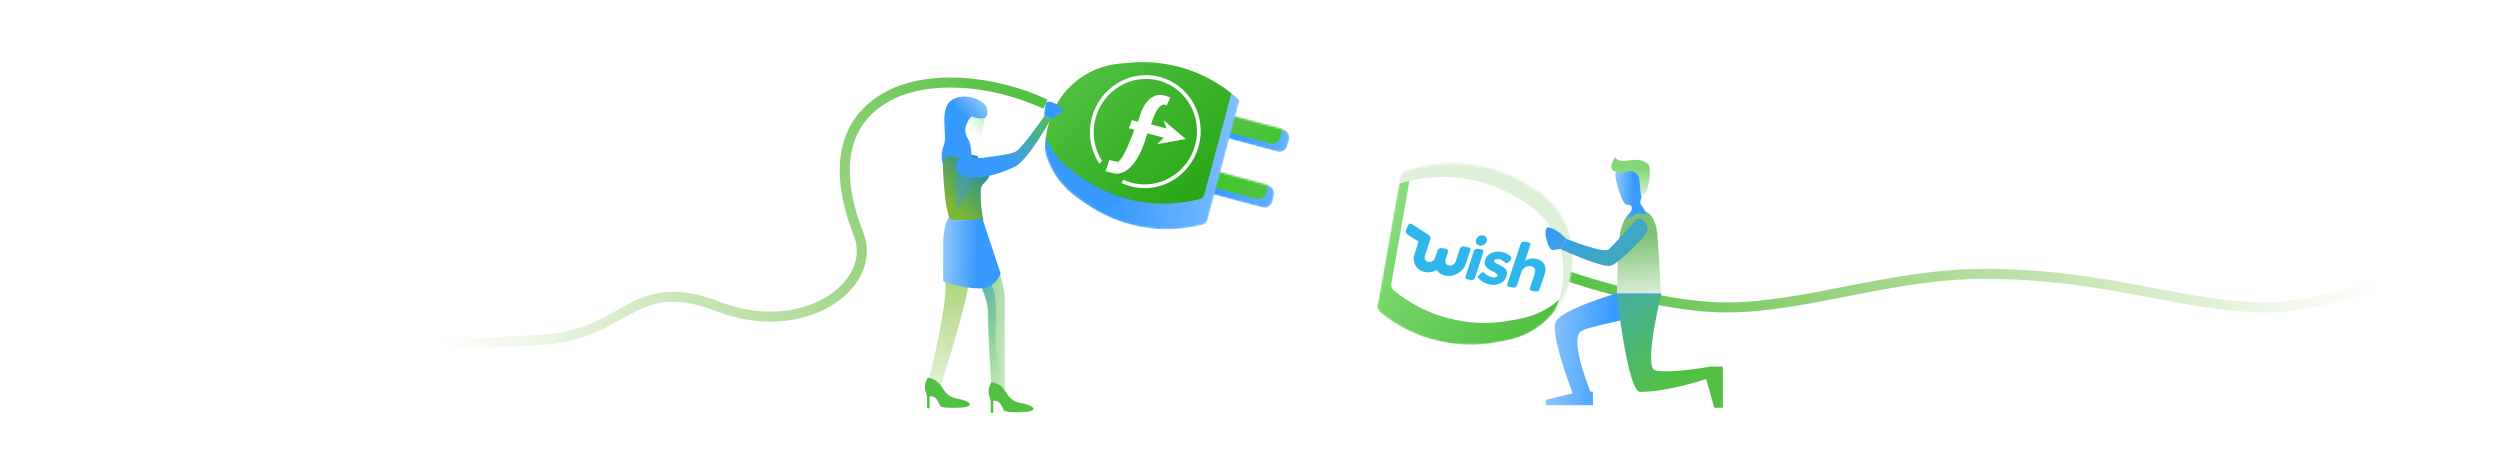 <svg width="1245" height="228" viewBox="0 0 1245 228" fill="none" xmlns="http://www.w3.org/2000/svg">
<g filter="url(#filter0_d_1638_33686)">
<mask id="mask0_1638_33686" style="mask-type:alpha" maskUnits="userSpaceOnUse" x="585" y="49" width="58" height="25">
<rect x="587.377" y="48.555" width="57.619" height="11.524" rx="4" transform="rotate(15 587.377 48.555)" fill="#F3A735"/>
</mask>
<g mask="url(#mask0_1638_33686)">
<rect x="587.369" y="48.556" width="57.619" height="11.524" rx="4" transform="rotate(15 587.369 48.556)" fill="url(#paint0_linear_1638_33686)"/>
<rect x="583.793" y="44.419" width="57.619" height="11.524" rx="4" transform="rotate(15 583.793 44.419)" fill="url(#paint1_linear_1638_33686)"/>
</g>
<mask id="mask1_1638_33686" style="mask-type:alpha" maskUnits="userSpaceOnUse" x="577" y="77" width="58" height="25">
<rect x="579.921" y="76.383" width="57.619" height="11.524" rx="4" transform="rotate(15 579.921 76.383)" fill="#F3A735"/>
</mask>
<g mask="url(#mask1_1638_33686)">
<rect x="579.927" y="76.382" width="57.619" height="11.524" rx="4" transform="rotate(15 579.927 76.382)" fill="url(#paint2_linear_1638_33686)"/>
<rect x="576.815" y="72.012" width="57.619" height="11.524" rx="4" transform="rotate(15 576.815 72.012)" fill="url(#paint3_linear_1638_33686)"/>
</g>
<mask id="mask2_1638_33686" style="mask-type:alpha" maskUnits="userSpaceOnUse" x="519" y="20" width="100" height="93">
<path d="M521.064 51.153C525.382 35.038 539.248 23.296 555.854 21.691L560.763 21.217C581.637 19.2 602.335 26.516 617.305 41.203V41.203C618.219 42.1 618.579 43.419 618.248 44.656L601.425 107.44C601.094 108.676 600.122 109.639 598.882 109.958V109.958C578.574 115.193 556.991 111.18 539.922 98.996L535.908 96.13C522.33 86.438 516.192 69.336 520.51 53.221L521.064 51.153Z" fill="#F3A735"/>
</mask>
<g mask="url(#mask2_1638_33686)">
<path d="M521.068 51.152C525.386 35.037 539.252 23.294 555.858 21.69L560.767 21.216C581.641 19.198 602.339 26.515 617.309 41.202V41.202C618.223 42.098 618.583 43.418 618.252 44.654L601.429 107.438C601.097 108.675 600.126 109.637 598.886 109.957V109.957C578.578 115.191 556.995 111.178 539.926 98.994L535.912 96.129C522.333 86.437 516.196 69.334 520.514 53.22L521.068 51.152Z" fill="url(#paint4_linear_1638_33686)"/>
<path d="M519.436 38.373C523.753 22.258 537.62 10.515 554.225 8.911L559.134 8.436C580.008 6.419 600.706 13.736 615.676 28.423V28.423C616.59 29.319 616.95 30.638 616.619 31.875L599.796 94.659C599.465 95.896 598.493 96.858 597.253 97.178V97.178C576.946 102.412 555.362 98.399 538.293 86.215L534.279 83.35C520.701 73.657 514.564 56.555 518.881 40.441L519.436 38.373Z" fill="url(#paint5_linear_1638_33686)"/>
<path fill-rule="evenodd" clip-rule="evenodd" d="M553.169 14.217C536.395 15.661 522.32 27.454 517.962 43.717L517.149 46.75C514.411 56.972 515.879 67.584 520.776 76.45C520.167 71.462 520.493 66.312 521.847 61.259L522.401 59.191C526.719 43.076 540.585 31.334 557.19 29.729L562.099 29.255C582.677 27.266 603.084 34.348 618 48.62L620.727 38.444C621.091 37.084 620.685 35.634 619.666 34.662C603.679 19.401 581.905 11.744 559.885 13.639L553.169 14.217Z" fill="white"/>
</g>
<g clip-path="url(#clip0_1638_33686)">
<path d="M577.657 36.328C563.002 32.402 547.811 41.423 543.787 56.441C542.726 60.333 542.509 64.407 543.15 68.395C543.791 72.383 545.276 76.193 547.506 79.574C547.885 79.061 548.328 78.597 548.825 78.195C546.824 75.062 545.501 71.553 544.94 67.889C544.379 64.226 544.592 60.489 545.567 56.918C549.323 42.897 563.505 34.48 577.171 38.142C590.837 41.803 598.949 56.194 595.192 70.215C591.435 84.235 577.222 92.644 563.549 88.98C562.141 88.601 560.769 88.099 559.45 87.478C559.187 88.052 558.857 88.593 558.467 89.091C559.956 89.795 561.505 90.365 563.096 90.794C577.751 94.721 592.942 85.699 596.964 70.689C600.985 55.68 592.311 40.255 577.657 36.328Z" fill="white"/>
<path d="M581.047 50.472C576.402 47.814 573.254 59.944 573.254 59.944L580.941 62.004L579.494 57.914L590.492 67.23L576.283 69.801L579.532 66.599L571.323 64.399C565.302 86.867 555.209 84.423 555.209 84.423L550.553 83.294L552.506 77.683L556.265 78.555C558.992 79.354 564.896 62.602 564.896 62.602L562.144 61.864L563.676 57.824L566.729 58.642L566.962 57.77C570.677 43.907 578.109 45.28 578.109 45.28C579.999 45.471 580.796 45.722 582.803 46.483L581.047 50.472Z" fill="white"/>
</g>
</g>
<path d="M520.64 51.82C493.413 39.412 462.022 37.366 442.424 47.817C419.158 60.225 415.198 85.042 427.573 116.662C437.459 141.921 400.347 169.097 357.774 152.686C315.201 136.275 312.61 166.013 271.638 169.097C178.64 176.097 91.14 157.597 1.64 123.097" stroke="url(#paint6_linear_1638_33686)" stroke-width="5"/>
<g filter="url(#filter1_d_1638_33686)">
<path fill-rule="evenodd" clip-rule="evenodd" d="M461.078 190.957C461.078 190.957 470.917 153.688 470.917 138.332C470.917 122.976 470.917 115.325 470.917 115.325L488.481 104.897C488.481 104.897 483.653 130.2 481.474 142.235C479.295 154.27 467.664 190.957 467.664 190.957H461.078Z" fill="url(#paint7_linear_1638_33686)"/>
<path fill-rule="evenodd" clip-rule="evenodd" d="M473.758 109.045C473.758 109.045 492.14 138.648 492.14 151.111C492.14 163.575 493.902 190.957 493.902 190.957H500.377C500.377 190.957 500.377 154.168 500.377 144.434C500.377 134.701 488.481 104.897 488.481 104.897L473.758 109.045Z" fill="url(#paint8_linear_1638_33686)"/>
<path fill-rule="evenodd" clip-rule="evenodd" d="M501.43 188.604C499.415 184.183 495.721 174.897 495.721 166.238C495.721 163.698 495.818 161.204 495.912 158.764C496.259 149.762 496.579 141.478 491.945 134.226C486.054 125.008 473.038 110.115 473.038 110.115L473.069 110.272C479.442 120.444 491.894 141.503 491.894 150.777C491.894 163.24 493.66 190.623 493.66 190.623H501.304C501.304 190.623 501.35 189.89 501.43 188.604Z" fill="url(#paint9_linear_1638_33686)"/>
<path fill-rule="evenodd" clip-rule="evenodd" d="M473.038 105.697C473.038 105.697 471.573 100.453 471.299 98.634C469.919 89.468 469.348 79.305 469.675 75.876C470.089 71.54 471.619 69.212 478.412 69.212C480.854 69.212 484.558 70.971 486.475 73.35C487.757 74.941 487.375 77.334 488.481 77.727C492.204 79.047 495.64 82.007 489.83 87.455C487.908 89.258 488.481 91.607 488.481 95.951C488.481 99.058 489.754 105.697 489.754 105.697H473.038Z" fill="url(#paint10_linear_1638_33686)"/>
<path opacity="0.348" fill-rule="evenodd" clip-rule="evenodd" d="M476.803 79.59C475.062 87.832 476.504 100.88 476.504 100.88C476.504 100.88 482.183 93.931 483.407 88.935C484.631 83.938 489.291 80.448 489.291 80.448C489.291 80.448 487.366 79.404 482.698 79.106C478.031 78.808 478.545 71.349 476.803 79.59Z" fill="#379AFF"/>
<path fill-rule="evenodd" clip-rule="evenodd" d="M478.443 74.641C481.489 72.395 483.733 75.338 489.399 74.596C498.776 73.368 504.894 72.563 506.671 70.945C510.804 67.183 520.092 53.833 520.092 53.833L523.361 55.252C523.361 55.252 511.975 75.965 505.288 79.072C498.601 82.178 490.653 85.047 482.83 84.115C475.007 83.183 474.42 77.606 478.443 74.641Z" fill="url(#paint11_linear_1638_33686)"/>
<path fill-rule="evenodd" clip-rule="evenodd" d="M523.361 55.252C523.361 55.252 526.735 53.419 528.883 51.625C531.03 49.832 521.489 44.461 520.77 47.619C520.052 50.776 520.091 53.833 520.091 53.833L523.361 55.252Z" fill="#379AFF"/>
<path fill-rule="evenodd" clip-rule="evenodd" d="M487.738 64.168H482.828L482.628 64.199L485.067 64.26C485.067 64.26 484.012 65.013 483.864 66.118C483.521 68.681 483.902 70.613 484.828 71.406C486.293 72.661 487.578 73.478 487.578 73.478H485.779L473.066 70.333C473.066 70.333 474.455 68.854 474.867 67.813C475.28 66.773 475.173 64.014 475.173 64.014L475.604 64.025C475.473 62.584 475.251 60.264 475.082 59.074C474.994 58.457 474.705 57.986 474.372 57.445C473.731 56.401 472.927 55.092 473.087 51.961C473.33 47.207 479.021 45.717 484.846 45.717C490.237 45.717 490.137 52.116 490.092 54.988C490.088 55.219 490.085 55.427 490.085 55.608C490.085 58.028 488.938 64.168 487.738 64.168Z" fill="url(#paint12_linear_1638_33686)"/>
<path fill-rule="evenodd" clip-rule="evenodd" d="M498.304 132.22C498.304 132.22 495.809 139.634 487.682 139.634C479.555 139.634 469.7 136.164 469.7 136.164C469.7 136.164 469.7 123.266 469.7 116.92C469.7 110.574 471.791 103.577 472.855 104.617C475.112 106.821 489.301 105.025 489.301 105.025L498.304 132.22Z" fill="url(#paint13_linear_1638_33686)"/>
<path fill-rule="evenodd" clip-rule="evenodd" d="M491.28 53.97C489.806 56.244 483.805 53.97 483.805 53.97C483.805 53.97 478.13 59.467 482.231 65.46C484.066 68.141 483.805 75.501 483.805 75.501C483.805 75.501 479.48 76.132 473.801 73.385C470.331 71.707 469.7 78.433 469.7 78.433C469.7 78.433 467.872 73.584 470.016 68.338C471.821 63.921 468.519 53.761 471.821 48.109C474.748 43.1 483.848 42.777 489.487 47.163C492.326 49.371 492.011 52.842 491.28 53.97Z" fill="url(#paint14_linear_1638_33686)"/>
<path d="M496.831 187.27C498.954 188.216 499.985 189.794 501.878 192.658C503.534 195.163 505.851 196.25 508.282 196.687C508.907 196.799 509.517 196.909 510.08 197.049C513.866 197.996 516.56 199.795 512.92 200.835C510.711 201.466 502.509 201.466 500.616 200.835C499.976 200.622 499.653 199.898 499.27 199.04C498.758 197.894 498.139 196.509 496.515 195.788C496.459 195.763 496.403 195.738 496.345 195.712C496.079 195.594 495.611 195.446 495.253 195.472C494.708 195.512 494.622 195.84 494.622 196.419V201.151C494.622 201.782 493.36 201.782 493.36 201.151V197.365C493.36 195.213 493.131 194.437 492.672 193.278C492.554 193.082 492.469 192.876 492.424 192.658C492.421 192.65 492.417 192.641 492.414 192.633L492.42 192.636C492.381 192.435 492.248 190.891 492.414 189.794C492.63 188.368 493.255 187.165 493.676 186.323C494.622 186.323 495.441 186.651 496.831 187.27Z" fill="#52C143"/>
<path d="M465.137 185.062C467.261 186.008 468.292 187.585 470.185 190.449C471.841 192.955 474.158 194.042 476.588 194.478C477.213 194.591 477.824 194.7 478.387 194.841C482.173 195.788 484.866 197.587 481.226 198.627C479.018 199.258 470.816 199.258 468.923 198.627C468.283 198.413 467.959 197.689 467.576 196.832C467.064 195.686 466.446 194.301 464.822 193.579C464.766 193.554 464.709 193.529 464.652 193.504C464.386 193.386 463.918 193.238 463.56 193.264C463.015 193.303 462.929 193.632 462.929 194.21V198.942C462.929 199.573 461.667 199.573 461.667 198.942V195.157C461.667 193.005 461.438 192.229 460.979 191.069C460.861 190.874 460.775 190.668 460.731 190.449C460.727 190.441 460.724 190.433 460.721 190.425L460.726 190.428C460.688 190.227 460.554 188.683 460.721 187.585C460.937 186.16 461.562 184.956 461.983 184.115C462.929 184.115 463.748 184.442 465.137 185.062Z" fill="#52C143"/>
</g>
<path d="M777.641 136.376C792.567 141.949 831.457 153.097 859.604 153.097C899.419 153.097 941.762 136.376 988.141 136.376C1049.71 136.376 1087.5 153.097 1129.08 153.097C1162.35 153.097 1214.64 131.097 1243.14 117.097" stroke="url(#paint15_linear_1638_33686)" stroke-width="5"/>
<g filter="url(#filter2_d_1638_33686)">
<mask id="mask3_1638_33686" style="mask-type:alpha" maskUnits="userSpaceOnUse" x="685" y="79" width="99" height="91">
<path d="M782.621 133.121C785.518 116.691 777.914 100.189 763.542 91.716L759.294 89.212C741.228 78.562 719.377 76.445 699.603 83.43V83.43C698.396 83.856 697.512 84.9 697.289 86.16L686.002 150.172C685.78 151.433 686.254 152.715 687.242 153.529V153.529C703.435 166.855 724.692 172.34 745.312 168.511L750.16 167.611C766.563 164.565 779.353 151.659 782.25 135.229L782.621 133.121Z" fill="#F3A735"/>
</mask>
<g mask="url(#mask3_1638_33686)">
<path d="M782.618 133.118C785.515 116.688 777.911 100.186 763.539 91.713L759.291 89.209C741.225 78.559 719.374 76.442 699.6 83.427V83.427C698.393 83.853 697.509 84.897 697.286 86.157L685.999 150.169C685.777 151.43 686.251 152.712 687.239 153.526V153.526C703.432 166.853 724.689 172.337 745.309 168.508L750.157 167.608C766.56 164.562 779.35 151.656 782.247 135.226L782.618 133.118Z" fill="url(#paint16_linear_1638_33686)"/>
<path d="M789.498 122.226C792.395 105.796 784.791 89.294 770.419 80.822L766.171 78.317C748.105 67.667 726.254 65.55 706.48 72.535V72.535C705.273 72.961 704.389 74.005 704.166 75.266L692.879 139.277C692.657 140.538 693.131 141.82 694.119 142.634V142.634C710.312 155.961 731.569 161.445 752.189 157.616L757.037 156.716C773.44 153.67 786.23 140.764 789.127 124.334L789.498 122.226Z" fill="white"/>
<path d="M735.289 119.234C734.948 118.652 734.896 118.004 735.134 117.287C735.371 116.573 735.824 116.012 736.491 115.608C737.159 115.203 737.858 115.065 738.589 115.194C739.32 115.323 739.856 115.679 740.196 116.261C740.537 116.842 740.588 117.492 740.351 118.207C740.113 118.924 739.661 119.483 738.994 119.888C738.326 120.291 737.626 120.429 736.896 120.301C736.164 120.172 735.629 119.816 735.288 119.234L735.289 119.234ZM729.011 120.734C728.152 120.583 727.231 121.141 726.962 121.974L724.968 128.18C724.75 128.856 724.312 129.398 723.655 129.808C722.998 130.217 722.314 130.359 721.605 130.234C720.915 130.112 720.4 129.765 720.061 129.19C719.721 128.615 719.664 127.98 719.888 127.284L721.095 123.518C721.246 122.75 720.775 122.046 719.978 121.905L717.891 121.537C717.095 121.397 716.243 121.868 715.911 122.604L714.687 126.367C714.463 127.064 714.023 127.61 713.369 128.01C712.715 128.41 712.043 128.548 711.354 128.427C710.664 128.305 710.146 127.951 709.8 127.365C709.453 126.779 709.389 126.148 709.607 125.472L712.263 117.239C712.532 116.439 712.197 115.495 711.516 115.016C711.516 115.016 703.362 109.795 702.83 109.458C702.292 109.118 701.539 109.535 701.158 110.385L700.246 112.412C699.863 113.262 700.193 114.362 700.977 114.858L706.444 118.339L704.436 124.56C703.763 126.646 703.941 128.564 704.975 130.311C706.007 132.059 707.588 133.119 709.719 133.495C711.684 133.842 713.597 133.497 715.453 132.458C716.516 134.011 718.022 134.959 719.969 135.302C722.098 135.678 724.157 135.259 726.146 134.044C728.134 132.83 729.466 131.178 730.139 129.092C730.139 129.092 732.25 122.525 732.287 122.411C732.471 121.838 731.92 121.247 731.062 121.096L729.011 120.734L729.011 120.734ZM737.669 122.186L735.825 121.861C735.054 121.725 734.225 122.226 733.984 122.975C733.984 122.975 729.789 135.907 729.769 135.97C729.603 136.484 730.098 137.016 730.869 137.152L732.713 137.477C733.484 137.613 734.312 137.111 734.553 136.363L738.769 123.368C738.935 122.854 738.44 122.322 737.669 122.186V122.186ZM768.967 129.502C768.13 128.068 766.809 127.192 765.003 126.873C763.197 126.555 761.442 126.653 759.527 127.795L762.142 119.844C762.311 119.319 761.806 118.777 761.02 118.639L759.139 118.307C758.352 118.168 757.506 118.679 757.261 119.444L750.574 139.696C750.405 140.219 750.91 140.762 751.697 140.901L753.578 141.233C754.35 141.369 755.177 140.878 755.441 140.137L755.443 140.137L757.533 133.822C757.955 132.546 758.633 131.641 759.567 131.11C760.5 130.577 761.448 130.396 762.409 130.565C764.352 130.908 764.909 132.336 764.078 134.847L761.837 141.661C761.668 142.185 762.173 142.728 762.96 142.867L764.84 143.198C765.628 143.337 766.472 142.826 766.719 142.061L769.217 134.692C769.887 132.666 769.804 130.936 768.967 129.502L768.967 129.502ZM751.09 128.719L752.167 127.751C752.624 127.341 752.762 126.61 752.491 126.046C752.381 125.747 751.97 125.404 751.591 125.104L751.549 125.07C750.352 124.119 749.099 123.619 747.361 123.399C745.472 123.161 743.777 123.432 742.323 124.205C740.857 124.984 739.904 126.129 739.491 127.61C739.073 129.112 739.388 130.344 740.425 131.271C740.917 131.719 741.376 132.074 741.789 132.329C742.199 132.584 742.812 132.905 743.611 133.286C744.386 133.658 744.962 134.026 745.321 134.377C745.651 134.7 745.769 135.006 745.684 135.311C745.596 135.629 745.382 135.862 745.032 136.022C744.668 136.187 744.212 136.238 743.678 136.17C742.234 135.988 740.947 135.416 739.851 134.471L739.032 133.808C738.896 133.7 738.733 133.631 738.561 133.611C738.421 133.592 738.279 133.604 738.144 133.646C738.009 133.687 737.885 133.758 737.78 133.852L736.168 135.353C736.003 135.507 735.913 135.711 735.914 135.925C735.915 136.134 736 136.329 736.156 136.478C736.524 136.89 736.917 137.263 737.324 137.585C737.864 138.019 738.449 138.392 739.069 138.7C740.239 139.282 741.436 139.654 742.625 139.804C744.418 140.03 746.052 139.741 747.483 138.944C748.924 138.142 749.876 136.936 750.316 135.361C750.762 133.763 750.499 132.527 749.534 131.686C749.039 131.26 748.593 130.931 748.208 130.708C747.826 130.488 747.171 130.155 746.263 129.722C745.365 129.295 744.731 128.937 744.375 128.659C744.061 128.413 743.959 128.141 744.054 127.801C744.231 127.165 744.96 126.923 746.218 127.082C747.23 127.21 748.197 127.619 749.085 128.295C749.266 128.441 749.465 128.612 749.644 128.777C749.87 128.962 750.054 129.052 750.24 129.075C750.514 129.11 750.776 129.001 751.09 128.719L751.09 128.719Z" fill="#2FB7EC"/>
<path fill-rule="evenodd" clip-rule="evenodd" d="M769.134 86.077C783.727 94.475 791.499 111.112 788.575 127.693L788.03 130.785C786.193 141.206 780.377 150.203 772.192 156.17C774.852 151.906 776.733 147.101 777.641 141.949L778.013 139.841C780.91 123.411 773.306 106.909 758.934 98.436L754.686 95.932C736.876 85.433 715.389 83.227 695.838 89.858L697.667 79.483C697.912 78.097 698.893 76.954 700.227 76.503C721.166 69.429 744.136 71.692 763.292 82.716L769.134 86.077Z" fill="#DFF0D8"/>
</g>
</g>
<path fill-rule="evenodd" clip-rule="evenodd" d="M805.213 146.632C805.213 146.632 805.651 126.435 806.183 120.42C806.715 114.406 809.098 104.531 815.483 104.531C821.867 104.531 824.054 109.231 824.96 113.85C825.867 118.47 827.146 146.632 827.146 146.632H805.213Z" fill="url(#paint17_linear_1638_33686)"/>
<path fill-rule="evenodd" clip-rule="evenodd" d="M791.992 195.016H793.265V201.782H769.766V199.153L783.188 195.847C780.637 189.062 772.144 165.581 774.705 160.26C777.708 154.022 805.017 146.099 805.017 146.099H827.365C827.365 146.099 825.992 152.412 816.039 156.695C811.712 158.557 805.542 159.961 799.953 161.234C793.508 162.701 787.835 163.992 786.646 165.607C782.96 170.613 789.332 188.247 791.992 195.016Z" fill="url(#paint18_linear_1638_33686)"/>
<path fill-rule="evenodd" clip-rule="evenodd" d="M818.597 106.684C816.204 105.878 814.811 106.253 813.357 107.431C811.904 108.609 809.135 109.649 809.958 108.622C810.781 107.596 812.666 105.067 812.666 103.7C812.666 102.334 811.736 101.916 809.958 101.916C808.181 101.916 805.034 92.509 804.446 87.44C803.857 82.371 820.978 80.051 820.061 87.44C819.144 94.829 815.894 100.131 817.226 101.916C818.558 103.7 820.99 107.491 818.597 106.684Z" fill="url(#paint19_linear_1638_33686)"/>
<path d="M816.141 88.097C816.541 89.297 816.974 94.93 817.141 97.597C817.474 97.597 818.441 97.197 819.641 95.597C821.141 93.597 822.641 83.097 820.641 81.597C817.017 78.879 814.141 79.597 809.641 80.097C806.041 80.497 804.474 78.93 804.141 78.097L802.641 81.597C802.474 82.097 802.241 83.297 802.641 84.097C803.141 85.097 806.141 87.097 809.641 85.597C813.141 84.097 815.641 86.597 816.141 88.097Z" fill="url(#paint20_linear_1638_33686)"/>
<path d="M773.319 124.542L776.993 123.982L780.056 118.99C780.056 118.99 775.747 114.261 771.577 113.274C767.407 112.287 770.914 124.909 773.319 124.542Z" fill="url(#paint21_linear_1638_33686)"/>
<path d="M801.151 124.188C803.593 121.964 811.663 113.067 814.36 109.883C817.056 106.699 822.204 112.657 819.919 116.009C817.634 119.361 806.658 130.688 802.398 132.249C798.138 133.81 777.028 123.979 777.028 123.979L780.09 118.956C780.09 118.956 798.709 126.411 801.151 124.188Z" fill="url(#paint22_linear_1638_33686)"/>
<path d="M816.752 195.151C810.52 195.151 805.214 146.632 805.214 146.632H827.28C827.28 146.632 818.286 183 824.306 184.457C831.667 186.24 851.861 182.539 851.861 182.539H857.985V203.036H853.698L849.677 188.777C844.166 190.56 828.668 195.151 816.752 195.151Z" fill="url(#paint23_linear_1638_33686)"/>
<defs>
<filter id="filter0_d_1638_33686" x="497.146" y="0.887" width="166.981" height="135.317" filterUnits="userSpaceOnUse" color-interpolation-filters="sRGB">
<feFlood flood-opacity="0" result="BackgroundImageFix"/>
<feColorMatrix in="SourceAlpha" type="matrix" values="0 0 0 0 0 0 0 0 0 0 0 0 0 0 0 0 0 0 127 0" result="hardAlpha"/>
<feOffset dy="2"/>
<feGaussianBlur stdDeviation="11"/>
<feColorMatrix type="matrix" values="0 0 0 0 0.031 0 0 0 0 0.29 0 0 0 0 0.439 0 0 0 0.12 0"/>
<feBlend mode="normal" in2="BackgroundImageFix" result="effect1_dropShadow_1638_33686"/>
<feBlend mode="normal" in="SourceGraphic" in2="effect1_dropShadow_1638_33686" result="shape"/>
</filter>
<filter id="filter1_d_1638_33686" x="438.64" y="26.097" width="112.558" height="201.527" filterUnits="userSpaceOnUse" color-interpolation-filters="sRGB">
<feFlood flood-opacity="0" result="BackgroundImageFix"/>
<feColorMatrix in="SourceAlpha" type="matrix" values="0 0 0 0 0 0 0 0 0 0 0 0 0 0 0 0 0 0 127 0" result="hardAlpha"/>
<feOffset dy="4"/>
<feGaussianBlur stdDeviation="11"/>
<feColorMatrix type="matrix" values="0 0 0 0 0.059 0 0 0 0 0.494 0 0 0 0 0.745 0 0 0 0.12 0"/>
<feBlend mode="normal" in2="BackgroundImageFix" result="effect1_dropShadow_1638_33686"/>
<feBlend mode="normal" in="SourceGraphic" in2="effect1_dropShadow_1638_33686" result="shape"/>
</filter>
<filter id="filter2_d_1638_33686" x="663.948" y="59.377" width="141.283" height="134.325" filterUnits="userSpaceOnUse" color-interpolation-filters="sRGB">
<feFlood flood-opacity="0" result="BackgroundImageFix"/>
<feColorMatrix in="SourceAlpha" type="matrix" values="0 0 0 0 0 0 0 0 0 0 0 0 0 0 0 0 0 0 127 0" result="hardAlpha"/>
<feOffset dy="2"/>
<feGaussianBlur stdDeviation="11"/>
<feColorMatrix type="matrix" values="0 0 0 0 0.031 0 0 0 0 0.29 0 0 0 0 0.439 0 0 0 0.12 0"/>
<feBlend mode="normal" in2="BackgroundImageFix" result="effect1_dropShadow_1638_33686"/>
<feBlend mode="normal" in="SourceGraphic" in2="effect1_dropShadow_1638_33686" result="shape"/>
</filter>
<linearGradient id="paint0_linear_1638_33686" x1="617.413" y1="58.925" x2="645.409" y2="50.129" gradientUnits="userSpaceOnUse">
<stop stop-color="#379AFF"/>
<stop offset="1" stop-color="#68B3FF"/>
</linearGradient>
<linearGradient id="paint1_linear_1638_33686" x1="617.029" y1="51.745" x2="643.486" y2="52.161" gradientUnits="userSpaceOnUse">
<stop stop-color="#52C143"/>
<stop offset="1" stop-color="#41C631"/>
</linearGradient>
<linearGradient id="paint2_linear_1638_33686" x1="608.86" y1="87.487" x2="637.688" y2="76.915" gradientUnits="userSpaceOnUse">
<stop stop-color="#379AFF"/>
<stop offset="1" stop-color="#68B3FF"/>
</linearGradient>
<linearGradient id="paint3_linear_1638_33686" x1="613.71" y1="79.555" x2="634.693" y2="79.627" gradientUnits="userSpaceOnUse">
<stop stop-color="#41C631"/>
<stop offset="1" stop-color="#52C143"/>
</linearGradient>
<linearGradient id="paint4_linear_1638_33686" x1="520" y1="57.097" x2="617.5" y2="54.097" gradientUnits="userSpaceOnUse">
<stop offset="0.338" stop-color="#379AFF"/>
<stop offset="1" stop-color="#83C0FF"/>
</linearGradient>
<linearGradient id="paint5_linear_1638_33686" x1="535.75" y1="29.097" x2="598.5" y2="98.597" gradientUnits="userSpaceOnUse">
<stop stop-color="#52C143"/>
<stop offset="1" stop-color="#27A615"/>
</linearGradient>
<linearGradient id="paint6_linear_1638_33686" x1="511.729" y1="47.817" x2="247.286" y2="213.555" gradientUnits="userSpaceOnUse">
<stop stop-color="#52C143"/>
<stop offset="1" stop-color="#7AB733" stop-opacity="0"/>
</linearGradient>
<linearGradient id="paint7_linear_1638_33686" x1="472.855" y1="130.485" x2="463.075" y2="213.454" gradientUnits="userSpaceOnUse">
<stop stop-color="#A7D374"/>
<stop offset="1" stop-color="white"/>
</linearGradient>
<linearGradient id="paint8_linear_1638_33686" x1="473.486" y1="131.116" x2="531.848" y2="140.58" gradientUnits="userSpaceOnUse">
<stop stop-color="#73C268"/>
<stop offset="1" stop-color="white"/>
</linearGradient>
<linearGradient id="paint9_linear_1638_33686" x1="477.272" y1="114.081" x2="493.045" y2="187.27" gradientUnits="userSpaceOnUse">
<stop stop-color="#379AFF"/>
<stop offset="1" stop-color="#52C143" stop-opacity="0.01"/>
<stop offset="1" stop-color="#7AB733" stop-opacity="0"/>
</linearGradient>
<linearGradient id="paint10_linear_1638_33686" x1="475.379" y1="99.569" x2="499.985" y2="78.433" gradientUnits="userSpaceOnUse">
<stop stop-color="#7AB733"/>
<stop offset="1" stop-color="#0F7EBE"/>
</linearGradient>
<linearGradient id="paint11_linear_1638_33686" x1="502.128" y1="79.041" x2="525.341" y2="51.555" gradientUnits="userSpaceOnUse">
<stop stop-color="#379AFF"/>
<stop offset="1" stop-color="#52C143"/>
</linearGradient>
<linearGradient id="paint12_linear_1638_33686" x1="485.474" y1="63.921" x2="498.408" y2="53.511" gradientUnits="userSpaceOnUse">
<stop stop-color="white"/>
<stop offset="1" stop-color="#A4E19C"/>
</linearGradient>
<linearGradient id="paint13_linear_1638_33686" x1="486.736" y1="117.551" x2="452.665" y2="116.605" gradientUnits="userSpaceOnUse">
<stop stop-color="#379AFF"/>
<stop offset="1" stop-color="#E6F3F8"/>
</linearGradient>
<linearGradient id="paint14_linear_1638_33686" x1="477.272" y1="50.671" x2="496.515" y2="34.582" gradientUnits="userSpaceOnUse">
<stop stop-color="#379AFF"/>
<stop offset="1" stop-color="#E5F3F7"/>
</linearGradient>
<linearGradient id="paint15_linear_1638_33686" x1="775.642" y1="134.385" x2="1178.15" y2="185.509" gradientUnits="userSpaceOnUse">
<stop stop-color="#52C143"/>
<stop offset="1" stop-color="#7AB733" stop-opacity="0"/>
</linearGradient>
<linearGradient id="paint16_linear_1638_33686" x1="761" y1="163.597" x2="694" y2="100.097" gradientUnits="userSpaceOnUse">
<stop stop-color="#52C143"/>
<stop offset="1" stop-color="#88DE7C"/>
</linearGradient>
<linearGradient id="paint17_linear_1638_33686" x1="817.72" y1="117.049" x2="820.67" y2="157.989" gradientUnits="userSpaceOnUse">
<stop stop-color="#7DC274"/>
<stop offset="1" stop-color="white"/>
</linearGradient>
<linearGradient id="paint18_linear_1638_33686" x1="804.07" y1="166.77" x2="735.494" y2="164.35" gradientUnits="userSpaceOnUse">
<stop stop-color="#379AFF"/>
<stop offset="1" stop-color="#E6F3F8"/>
</linearGradient>
<linearGradient id="paint19_linear_1638_33686" x1="813.761" y1="92.496" x2="795.094" y2="92.117" gradientUnits="userSpaceOnUse">
<stop stop-color="#379AFF"/>
<stop offset="1" stop-color="#E6F3F8"/>
</linearGradient>
<linearGradient id="paint20_linear_1638_33686" x1="810.465" y1="83.895" x2="809.721" y2="102.926" gradientUnits="userSpaceOnUse">
<stop stop-color="#82D776"/>
<stop offset="1" stop-color="white"/>
</linearGradient>
<linearGradient id="paint21_linear_1638_33686" x1="836.071" y1="187.237" x2="773.579" y2="108.478" gradientUnits="userSpaceOnUse">
<stop stop-color="#52C143"/>
<stop offset="1" stop-color="#379AFF"/>
</linearGradient>
<linearGradient id="paint22_linear_1638_33686" x1="836.071" y1="187.237" x2="773.579" y2="108.478" gradientUnits="userSpaceOnUse">
<stop stop-color="#52C143"/>
<stop offset="1" stop-color="#379AFF"/>
</linearGradient>
<linearGradient id="paint23_linear_1638_33686" x1="836.071" y1="187.237" x2="773.579" y2="108.478" gradientUnits="userSpaceOnUse">
<stop stop-color="#52C143"/>
<stop offset="1" stop-color="#379AFF"/>
</linearGradient>
<clipPath id="clip0_1638_33686">
<rect width="68" height="70" fill="white" transform="translate(546.747 20.986) rotate(15)"/>
</clipPath>
</defs>
</svg>
